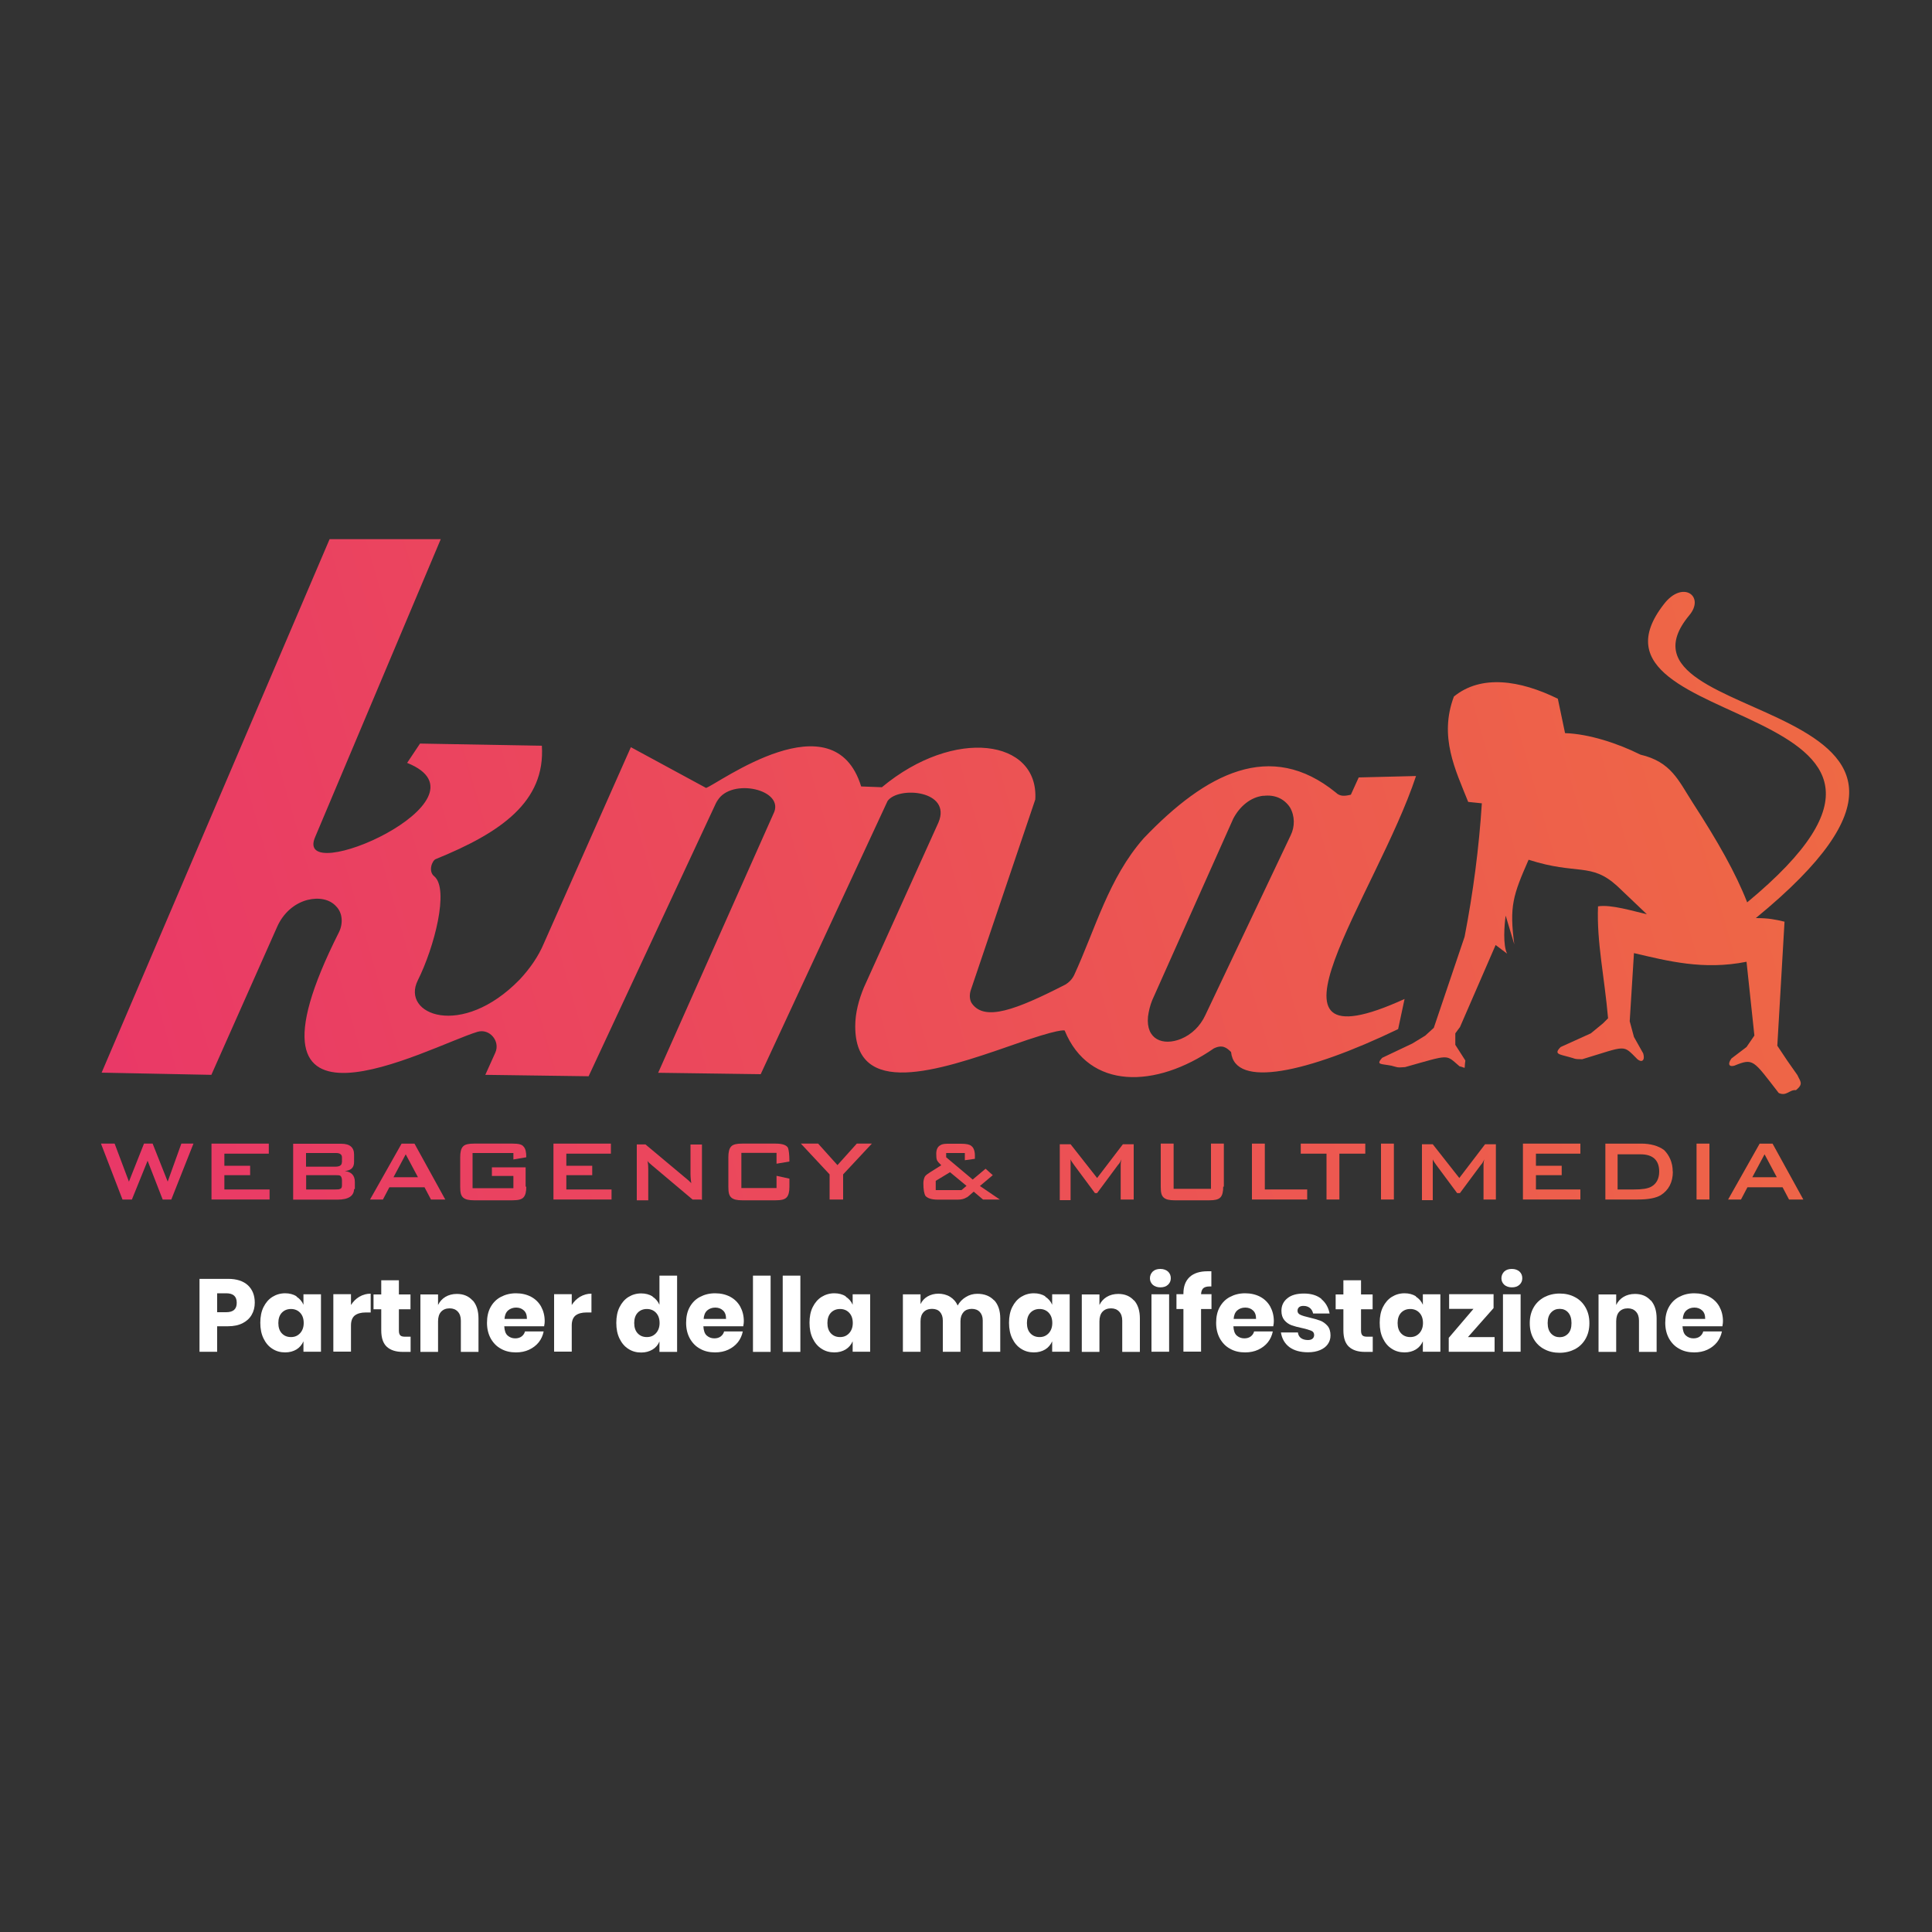 <?xml version="1.0" encoding="UTF-8"?>
<svg id="Livello_1" xmlns="http://www.w3.org/2000/svg" version="1.1" xmlns:xlink="http://www.w3.org/1999/xlink" viewBox="0 0 150 150">
  <rect x="0" y="0" width="150" height="150" fill="#333333" stroke="none"/>
  <!-- Generator: Adobe Illustrator 29.6.1, SVG Export Plug-In . SVG Version: 2.1.1 Build 9)  -->
  <defs>
    <style>
      .st0 {
        fill: url(#Sfumatura_senza_nome_2215);
      }

      .st1 {
        fill: url(#Sfumatura_senza_nome_224);
      }

      .st2 {
        fill: url(#Sfumatura_senza_nome_222);
      }

      .st3 {
        fill: url(#Sfumatura_senza_nome_2210);
      }

      .st4 {
        fill: url(#Sfumatura_senza_nome_2214);
      }

      .st5 {
        fill: url(#Sfumatura_senza_nome_226);
      }

      .st6 {
        fill: url(#Sfumatura_senza_nome_223);
      }

      .st7 {
        fill: url(#Sfumatura_senza_nome_225);
      }

      .st8 {
        fill: url(#Sfumatura_senza_nome_229);
      }

      .st9 {
        fill: #fff;
      }

      .st10 {
        fill: url(#Sfumatura_senza_nome_228);
      }

      .st11 {
        fill: url(#Sfumatura_senza_nome_2216);
      }

      .st12 {
        fill: url(#Sfumatura_senza_nome_2217);
      }

      .st13 {
        fill: url(#Sfumatura_senza_nome_221);
      }

      .st14 {
        fill: url(#Sfumatura_senza_nome_2213);
      }

      .st15 {
        fill: url(#Sfumatura_senza_nome_227);
      }

      .st16 {
        fill: url(#Sfumatura_senza_nome_2211);
      }

      .st17 {
        fill: url(#Sfumatura_senza_nome_2220);
      }

      .st17, .st18 {
        fill-rule: evenodd;
      }

      .st19 {
        fill: url(#Sfumatura_senza_nome_2219);
      }

      .st20 {
        fill: url(#Sfumatura_senza_nome_2212);
      }

      .st18 {
        fill: url(#Sfumatura_senza_nome_2221);
      }

      .st21 {
        fill: url(#Sfumatura_senza_nome_2218);
      }

      .st22 {
        fill: url(#Sfumatura_senza_nome_22);
      }
    </style>
    <linearGradient id="Sfumatura_senza_nome_22" data-name="Sfumatura senza nome 22" x1="-53.75" y1="42.65" x2="237.09" y2="125.81" gradientTransform="translate(0 152) scale(1 -1)" gradientUnits="userSpaceOnUse">
      <stop offset="0" stop-color="#e72178"/>
      <stop offset="1" stop-color="#f28c2b"/>
      <stop offset="1" stop-color="#f38f24"/>
      <stop offset="1" stop-color="#000"/>
    </linearGradient>
    <linearGradient id="Sfumatura_senza_nome_221" data-name="Sfumatura senza nome 22" x1="-53.14" y1="40.51" x2="237.7" y2="123.67" xlink:href="#Sfumatura_senza_nome_22"/>
    <linearGradient id="Sfumatura_senza_nome_222" data-name="Sfumatura senza nome 22" x1="-52.68" y1="38.92" x2="238.15" y2="122.08" xlink:href="#Sfumatura_senza_nome_22"/>
    <linearGradient id="Sfumatura_senza_nome_223" data-name="Sfumatura senza nome 22" x1="-52.06" y1="36.76" x2="238.77" y2="119.91" xlink:href="#Sfumatura_senza_nome_22"/>
    <linearGradient id="Sfumatura_senza_nome_224" data-name="Sfumatura senza nome 22" x1="-51.65" y1="35.3" x2="239.19" y2="118.45" xlink:href="#Sfumatura_senza_nome_22"/>
    <linearGradient id="Sfumatura_senza_nome_225" data-name="Sfumatura senza nome 22" x1="-51.13" y1="33.49" x2="239.7" y2="116.65" xlink:href="#Sfumatura_senza_nome_22"/>
    <linearGradient id="Sfumatura_senza_nome_226" data-name="Sfumatura senza nome 22" x1="-50.61" y1="31.68" x2="240.22" y2="114.84" xlink:href="#Sfumatura_senza_nome_22"/>
    <linearGradient id="Sfumatura_senza_nome_227" data-name="Sfumatura senza nome 22" x1="-50.09" y1="29.84" x2="240.75" y2="113" xlink:href="#Sfumatura_senza_nome_22"/>
    <linearGradient id="Sfumatura_senza_nome_228" data-name="Sfumatura senza nome 22" x1="-49.72" y1="28.58" x2="241.11" y2="111.73" xlink:href="#Sfumatura_senza_nome_22"/>
    <linearGradient id="Sfumatura_senza_nome_229" data-name="Sfumatura senza nome 22" x1="-48.84" y1="25.49" x2="241.99" y2="108.65" xlink:href="#Sfumatura_senza_nome_22"/>
    <linearGradient id="Sfumatura_senza_nome_2210" data-name="Sfumatura senza nome 22" x1="-48.11" y1="22.91" x2="242.73" y2="106.07" xlink:href="#Sfumatura_senza_nome_22"/>
    <linearGradient id="Sfumatura_senza_nome_2211" data-name="Sfumatura senza nome 22" x1="-47.57" y1="21.05" x2="243.26" y2="104.21" xlink:href="#Sfumatura_senza_nome_22"/>
    <linearGradient id="Sfumatura_senza_nome_2212" data-name="Sfumatura senza nome 22" x1="-47.04" y1="19.19" x2="243.79" y2="102.34" xlink:href="#Sfumatura_senza_nome_22"/>
    <linearGradient id="Sfumatura_senza_nome_2213" data-name="Sfumatura senza nome 22" x1="-46.8" y1="18.36" x2="244.03" y2="101.51" xlink:href="#Sfumatura_senza_nome_22"/>
    <linearGradient id="Sfumatura_senza_nome_2214" data-name="Sfumatura senza nome 22" x1="-46.41" y1="16.97" x2="244.43" y2="100.13" xlink:href="#Sfumatura_senza_nome_22"/>
    <linearGradient id="Sfumatura_senza_nome_2215" data-name="Sfumatura senza nome 22" x1="-45.98" y1="15.48" x2="244.85" y2="98.64" xlink:href="#Sfumatura_senza_nome_22"/>
    <linearGradient id="Sfumatura_senza_nome_2216" data-name="Sfumatura senza nome 22" x1="-45.44" y1="13.6" x2="245.39" y2="96.76" xlink:href="#Sfumatura_senza_nome_22"/>
    <linearGradient id="Sfumatura_senza_nome_2217" data-name="Sfumatura senza nome 22" x1="-45" y1="12.06" x2="245.83" y2="95.22" xlink:href="#Sfumatura_senza_nome_22"/>
    <linearGradient id="Sfumatura_senza_nome_2218" data-name="Sfumatura senza nome 22" x1="-44.56" y1="10.5" x2="246.28" y2="93.65" xlink:href="#Sfumatura_senza_nome_22"/>
    <linearGradient id="Sfumatura_senza_nome_2219" data-name="Sfumatura senza nome 22" x1="-44.09" y1="8.89" x2="246.74" y2="92.04" xlink:href="#Sfumatura_senza_nome_22"/>
    <linearGradient id="Sfumatura_senza_nome_2220" data-name="Sfumatura senza nome 22" x1="-57.33" y1="55.18" x2="233.5" y2="138.34" xlink:href="#Sfumatura_senza_nome_22"/>
    <linearGradient id="Sfumatura_senza_nome_2221" data-name="Sfumatura senza nome 22" x1="-51.13" y1="33.49" x2="239.7" y2="116.65" xlink:href="#Sfumatura_senza_nome_22"/>
  </defs>
  <polygon class="st22" points="15.02 88.79 13.3 93.13 12.63 93.13 11.46 90.12 10.24 93.13 9.51 93.13 7.84 88.79 8.9 88.79 10.01 91.74 11.18 88.79 11.85 88.79 13.02 91.74 14.08 88.79 15.02 88.79"/>
  <polygon class="st13" points="20.93 93.13 16.42 93.13 16.42 88.79 20.87 88.79 20.87 89.57 17.42 89.57 17.42 90.51 19.42 90.51 19.42 91.24 17.42 91.24 17.42 92.35 20.93 92.35 20.93 93.13"/>
  <g>
    <path class="st2" d="M27.49,92.3c0,.56-.45.84-1.28.84h-3.45v-4.34h3.73c.67,0,1,.28,1,.84v.56c0,.45-.22.67-.72.72.5.06.78.33.78.84v.56h-.06ZM26.55,90.24v-.39c0-.22-.17-.33-.45-.33h-2.34v1.06h2.28c.33,0,.5-.11.5-.33M26.55,91.96v-.33c0-.17-.06-.28-.11-.33-.06-.06-.22-.06-.39-.06h-2.28v1.11h2.28c.17,0,.28,0,.39-.06.11-.06.11-.17.11-.33"/>
    <path class="st6" d="M34.57,93.13h-1.11l-.5-.95h-2.73l-.5.95h-1l2.45-4.34h1l2.39,4.34ZM32.45,91.4l-.95-1.78-.95,1.78h1.89Z"/>
    <path class="st1" d="M40.86,92.13c0,.39-.06.67-.22.84s-.45.22-.84.22h-3.01c-.39,0-.67-.06-.84-.22s-.22-.39-.22-.84v-2.28c0-.39.06-.67.22-.84s.45-.22.84-.22h3.01c.45,0,.72.06.84.22.17.17.22.45.22.84l-1,.17v-.5h-3.17v2.73h3.17v-.95h-1.67v-.67h2.62v1.5h.06Z"/>
    <polygon class="st7" points="47.48 93.13 42.97 93.13 42.97 88.79 47.43 88.79 47.43 89.57 43.97 89.57 43.97 90.51 45.98 90.51 45.98 91.24 43.97 91.24 43.97 92.35 47.48 92.35 47.48 93.13"/>
    <path class="st5" d="M54.44,93.13h-.67l-3.17-2.67c-.11-.11-.28-.22-.33-.33.06.28.06.5.06.67v2.39h-.89v-4.34h.67l3.06,2.56c.22.17.39.33.5.45-.06-.39-.06-.67-.06-.72v-2.28h.89v4.29h-.06Z"/>
    <path class="st15" d="M61.29,92.13c0,.39-.06.67-.22.84s-.45.22-.84.22h-2.62c-.39,0-.67-.06-.84-.22s-.22-.39-.22-.84v-2.28c0-.39.06-.67.22-.84s.45-.22.84-.22h2.62c.5,0,.84.11.95.33.06.17.11.5.11,1.06l-1,.17v-.84h-2.73v2.73h2.73v-.95l1,.22s0,.61,0,.61Z"/>
    <polygon class="st10" points="67.69 88.79 65.46 91.18 65.46 93.13 64.41 93.13 64.41 91.18 62.18 88.79 63.52 88.79 65.02 90.46 66.52 88.79 67.69 88.79"/>
    <path class="st8" d="M77.66,93.13h-1.34l-.72-.61c-.33.28-.5.45-.56.45-.17.11-.39.17-.67.17h-1.56c-.5,0-.78-.11-.95-.28-.11-.17-.17-.5-.17-1,0-.22.06-.39.11-.5.06-.11.22-.22.39-.33l.89-.56c-.17-.17-.28-.28-.33-.39s-.06-.28-.06-.5c0-.33.11-.56.33-.67.17-.11.39-.11.72-.11h.89c.39,0,.67.06.78.17.17.11.28.39.28.72v.28l-.78.11v-.56h-1.45v.33l2.06,1.73,1-.84.56.5-1,.84,1.56,1.06ZM75.04,92.07l-1.28-1.06-1.11.67v.72h2l.39-.33Z"/>
    <path class="st3" d="M87.96,93.13h-.95v-2.67c0-.11,0-.22.06-.45-.06.11-.11.28-.28.45l-1.61,2.17h-.17l-1.61-2.17c-.11-.17-.22-.28-.28-.45v3.17h-.84v-4.34h.84l2.06,2.62,2-2.62h.84v4.29h-.06Z"/>
    <path class="st16" d="M94.97,92.13c0,.39-.06.67-.22.84-.17.17-.45.22-.84.22h-2.73c-.39,0-.67-.06-.84-.22s-.22-.39-.22-.84v-3.34h1v3.51h2.9v-3.51h1v3.34h-.06Z"/>
    <polygon class="st20" points="101.49 93.13 97.2 93.13 97.2 88.79 98.2 88.79 98.2 92.35 101.49 92.35 101.49 93.13"/>
    <polygon class="st14" points="106 89.57 103.99 89.57 103.99 93.13 102.99 93.13 102.99 89.57 100.99 89.57 100.99 88.79 106 88.79 106 89.57"/>
    <rect class="st4" x="107.22" y="88.79" width="1" height="4.34"/>
    <path class="st0" d="M116.13,93.13h-.95v-2.67c0-.11,0-.22.06-.45-.06.11-.11.28-.28.45l-1.61,2.17h-.22l-1.61-2.17c-.11-.17-.22-.28-.28-.45v3.17h-.84v-4.34h.84l2.06,2.62,2-2.62h.84v4.29h0Z"/>
    <polygon class="st11" points="122.7 93.13 118.24 93.13 118.24 88.79 122.7 88.79 122.7 89.57 119.25 89.57 119.25 90.51 121.25 90.51 121.25 91.24 119.25 91.24 119.25 92.35 122.7 92.35 122.7 93.13"/>
    <path class="st12" d="M129.88,90.96c0,.84-.33,1.45-.95,1.84-.39.22-.95.33-1.78.33h-2.51v-4.34h2.78c.72,0,1.34.17,1.78.5.39.39.67.95.67,1.67M128.82,90.96c0-.89-.5-1.34-1.45-1.34h-1.78v2.73h1.28c.61,0,1.06-.06,1.34-.22.39-.22.61-.61.61-1.17"/>
    <rect class="st21" x="131.72" y="88.79" width="1" height="4.34"/>
    <path class="st19" d="M140.01,93.13h-1.11l-.5-.95h-2.73l-.5.95h-1l2.45-4.34h1l2.39,4.34ZM137.95,91.4l-.95-1.78-.95,1.78h1.89Z"/>
    <path class="st17" d="M98.09,61.79c.89-.11,1.61.22,2.06.89.39.67.39,1.5.06,2.17l-6.63,13.97c-.39.84-1.06,1.5-1.89,1.84-1.39.56-2.73.06-2.56-1.73.06-.45.17-.89.33-1.28l6.29-14.09c.5-.95,1.34-1.67,2.34-1.78M54.83,61.17c.95-.33,9.91-7.02,12.03-.11l1.61.06c5.62-4.68,12.19-3.73,11.91.95l-5.01,14.81c-.11.33-.11.78.11,1.06,1,1.34,3.34.5,7.24-1.5.28-.17.5-.39.67-.72,1.67-3.62,2.67-7.52,5.4-10.63,4.84-5.07,9.85-7.68,14.92-3.56.33.33.72.28,1.17.17l.61-1.34,4.45-.11c-3.06,9.24-13.47,23.05-.89,17.31l-.5,2.34c-7.07,3.4-12.69,4.62-12.97,1.78-.33-.33-.67-.61-1.34-.28-4.51,3.12-9.69,3.23-11.58-1.39,0,0-.28-.22-4.18,1.17-5.73,2-12.08,4.06-12.08-1.5,0-1.06.28-2.06.67-3.01l5.79-12.81c1.06-2.51-3.12-2.84-3.95-1.67l-9.85,21.21-7.96-.11,9.02-20.27c.67-1.84-3.67-2.67-4.51-.67l.11-.28-10.02,21.49-8.02-.11.78-1.73c.39-.89-.45-1.89-1.39-1.61h0c-3.84,1.17-19.65,9.91-10.75-7.74.33-.67.28-1.5-.22-2-.5-.56-1.34-.72-2.23-.5-1.06.28-1.89,1.06-2.34,2.06l-5.12,11.52-8.52-.17,17.7-41.42h8.63l-9.74,23.1c-1.84,4.12,14.2-2.9,7.13-5.73l1-1.5,9.46.17c.28,4.34-3.17,6.74-8.24,8.8-.28.11-.61.95-.11,1.34,1.17,1,0,5.51-1.28,8.07-1.34,2.67,3.4,4.57,7.91-.06.78-.84,1.45-1.78,1.89-2.84l6.74-15.2,5.85,3.17Z"/>
    <path class="st18" d="M113.34,79.77l2.78-6.4.89.67c-.33-.67-.22-2.17-.11-2.95l.67,2.23c-.39-2.95-.11-3.79,1.11-6.57,3.79,1.22,4.84.17,6.9,2.06l2.28,2.17c-1-.22-2.78-.78-3.79-.61-.11,2.78.5,5.46.78,8.69l-.39.39-.95.78-2.34,1.06c-.56.56-.11.56.67.78.45.11.33.17,1,.17,3.51-1.06,3.12-1.17,4.29,0,.33.28.61.11.45-.45l-.72-1.28-.33-1.22.33-5.29c2.62.61,5.4,1.34,8.74.67l.61,5.73-.61.89-1.17.89c-.33.45-.17.67.22.56,1.5-.61,1.45-.45,3.45,2.12.61.28.84-.28,1.34-.22.61-.5.33-.67.11-1.17l-.78-1.11-.78-1.17.56-9.63c-.72-.17-1.22-.28-2.23-.28,21.55-17.65-12.53-14.59-5.18-23.49,1.28-1.5-.5-2.78-1.95-.89-7.96,10.19,25.89,7.07,6.46,23.16-.89-2.28-2.28-4.73-4.23-7.74-1.11-1.73-1.67-3.17-4.06-3.73-1.78-.89-4.01-1.61-5.85-1.67l-.56-2.67c-2.95-1.45-5.96-1.89-8.07-.17-1.17,3.12.11,5.68,1.11,8.18l1.06.11c-.22,3.45-.67,6.9-1.34,10.36l-2.39,7.07-.67.61-1,.61-2.34,1.11c-.5.56-.11.45.72.61.45.11.39.17,1.06.11,3.56-1,3.12-1,4.23-.06.56.11.33.33.45-.45l-.78-1.22v-.89l.33-.45Z"/>
  </g>
  <g>
    <path class="st9" d="M16.86,102.97v1.98h-1.37v-5.66h2.22c.67,0,1.18.17,1.54.5.35.33.53.78.53,1.35,0,.35-.08.67-.24.94-.16.28-.39.49-.7.65-.31.16-.69.24-1.13.24h-.85ZM18.38,101.15c0-.5-.27-.74-.82-.74h-.7v1.47h.7c.55,0,.82-.24.82-.73Z"/>
    <path class="st9" d="M23.02,100.67c.25.16.43.37.54.63v-.81h1.36v4.46h-1.36v-.81c-.12.27-.3.48-.54.63-.25.15-.54.23-.88.23-.37,0-.7-.09-.99-.28-.29-.18-.52-.45-.69-.8s-.25-.75-.25-1.22.08-.88.25-1.22.4-.61.69-.79c.29-.18.62-.28.99-.28.34,0,.63.08.88.23ZM21.88,101.92c-.18.19-.27.46-.27.8s.09.61.27.8c.18.19.41.29.71.29s.52-.1.71-.3c.18-.2.28-.46.28-.79s-.09-.6-.28-.8c-.18-.19-.42-.29-.71-.29s-.53.1-.71.29Z"/>
    <path class="st9" d="M27.9,100.68c.27-.16.56-.24.88-.24v1.46h-.39c-.36,0-.64.08-.84.23-.2.16-.3.42-.3.78v2.03h-1.37v-4.46h1.37v.84c.17-.27.39-.49.66-.65Z"/>
    <path class="st9" d="M31.88,103.78v1.18h-.62c-.52,0-.93-.13-1.22-.39-.29-.26-.44-.69-.44-1.28v-1.64h-.6v-1.15h.6v-1.1h1.37v1.1h.9v1.15h-.9v1.66c0,.18.04.3.11.37.07.07.19.1.36.1h.43Z"/>
    <path class="st9" d="M36.7,100.96c.3.34.45.81.45,1.41v2.59h-1.37v-2.43c0-.3-.08-.53-.24-.7s-.37-.25-.63-.25c-.28,0-.5.09-.66.26s-.24.43-.24.75v2.37h-1.37v-4.46h1.37v.82c.13-.27.32-.48.57-.63.25-.15.55-.23.89-.23.51,0,.92.17,1.22.51Z"/>
    <path class="st9" d="M42.25,102.97h-3.1c.02.34.1.58.26.72s.35.22.59.22c.2,0,.37-.05.5-.15.13-.1.22-.23.26-.39h1.45c-.06.31-.19.6-.38.84s-.45.44-.75.58c-.3.14-.64.21-1.02.21-.44,0-.83-.09-1.16-.28-.34-.18-.6-.45-.8-.8-.19-.35-.29-.75-.29-1.22s.09-.88.28-1.22.45-.61.8-.79c.34-.18.73-.28,1.17-.28s.83.09,1.17.27c.34.18.6.44.78.76.18.33.28.71.28,1.13,0,.11-.01.23-.04.37ZM40.67,101.74c-.16-.15-.36-.22-.6-.22s-.46.08-.62.22c-.17.15-.26.37-.28.66h1.74c0-.29-.07-.51-.24-.66Z"/>
    <path class="st9" d="M45.04,100.68c.27-.16.56-.24.88-.24v1.46h-.39c-.36,0-.64.08-.84.23-.2.16-.3.42-.3.78v2.03h-1.37v-4.46h1.37v.84c.17-.27.39-.49.66-.65Z"/>
    <path class="st9" d="M50.66,100.67c.25.16.42.37.54.63v-2.26h1.37v5.92h-1.37v-.81c-.11.27-.29.48-.54.63-.25.15-.54.23-.88.23-.37,0-.7-.09-.99-.28-.29-.18-.52-.45-.69-.8s-.25-.75-.25-1.22.08-.88.25-1.22.4-.61.69-.79c.29-.18.62-.28.99-.28.34,0,.63.08.88.23ZM49.51,101.92c-.18.19-.27.46-.27.8s.09.61.27.8c.18.19.41.29.71.29s.52-.1.71-.3c.18-.2.28-.46.28-.79s-.09-.6-.28-.8c-.18-.19-.42-.29-.71-.29s-.53.1-.71.29Z"/>
    <path class="st9" d="M57.71,102.97h-3.1c.02.34.1.58.26.72s.35.22.59.22c.2,0,.37-.05.5-.15.13-.1.22-.23.26-.39h1.45c-.06.31-.19.6-.38.84s-.45.44-.75.58c-.3.14-.64.21-1.02.21-.44,0-.83-.09-1.16-.28-.34-.18-.6-.45-.8-.8-.19-.35-.29-.75-.29-1.22s.09-.88.28-1.22.45-.61.8-.79c.34-.18.73-.28,1.17-.28s.83.09,1.17.27c.34.18.6.44.78.76.18.33.28.71.28,1.13,0,.11-.01.23-.04.37ZM56.13,101.74c-.16-.15-.36-.22-.6-.22s-.46.08-.62.22c-.17.15-.26.37-.28.66h1.74c0-.29-.07-.51-.24-.66Z"/>
    <path class="st9" d="M59.83,99.04v5.92h-1.37v-5.92h1.37Z"/>
    <path class="st9" d="M62.14,99.04v5.92h-1.37v-5.92h1.37Z"/>
    <path class="st9" d="M65.66,100.67c.25.16.43.37.54.63v-.81h1.36v4.46h-1.36v-.81c-.12.27-.3.48-.54.63-.25.15-.54.23-.88.23-.37,0-.7-.09-.99-.28-.29-.18-.52-.45-.69-.8s-.25-.75-.25-1.22.08-.88.25-1.22.4-.61.69-.79c.29-.18.62-.28.99-.28.34,0,.63.08.88.23ZM64.51,101.92c-.18.19-.27.46-.27.8s.09.61.27.8c.18.19.41.29.71.29s.52-.1.71-.3c.18-.2.28-.46.28-.79s-.09-.6-.28-.8c-.18-.19-.42-.29-.71-.29s-.53.1-.71.29Z"/>
    <path class="st9" d="M77.19,100.95c.31.34.47.81.47,1.41v2.59h-1.36v-2.43c0-.28-.08-.5-.23-.66-.15-.16-.36-.24-.62-.24s-.49.08-.64.25-.24.4-.24.71v2.37h-1.37v-2.43c0-.28-.08-.5-.22-.66s-.35-.24-.62-.24-.49.08-.65.25-.24.4-.24.71v2.37h-1.37v-4.46h1.37v.76c.12-.25.3-.45.54-.59.24-.14.53-.22.85-.22s.64.08.9.24c.26.16.46.38.59.68.16-.28.37-.5.64-.66.27-.17.57-.25.89-.25.55,0,.98.17,1.3.51Z"/>
    <path class="st9" d="M81.15,100.67c.25.16.43.37.54.63v-.81h1.36v4.46h-1.36v-.81c-.12.27-.3.48-.54.63-.25.15-.54.23-.88.23-.37,0-.7-.09-.99-.28-.29-.18-.52-.45-.69-.8s-.25-.75-.25-1.22.08-.88.25-1.22.4-.61.69-.79c.29-.18.62-.28.99-.28.34,0,.63.08.88.23ZM80,101.92c-.18.19-.27.46-.27.8s.09.61.27.8c.18.19.41.29.71.29s.52-.1.71-.3c.18-.2.28-.46.28-.79s-.09-.6-.28-.8c-.18-.19-.42-.29-.71-.29s-.53.1-.71.29Z"/>
    <path class="st9" d="M88.05,100.96c.3.34.45.81.45,1.41v2.59h-1.37v-2.43c0-.3-.08-.53-.24-.7s-.37-.25-.63-.25c-.28,0-.5.09-.66.26s-.24.43-.24.75v2.37h-1.37v-4.46h1.37v.82c.13-.27.32-.48.57-.63.25-.15.55-.23.89-.23.51,0,.92.17,1.22.51Z"/>
    <path class="st9" d="M89.5,98.72c.15-.14.35-.2.59-.2s.44.07.59.2c.15.14.22.31.22.52s-.07.37-.22.51-.35.2-.59.2-.44-.07-.59-.2c-.15-.14-.22-.31-.22-.51s.08-.38.22-.52ZM90.77,100.49v4.46h-1.37v-4.46h1.37Z"/>
    <path class="st9" d="M93.91,99.88c-.22,0-.39.05-.49.14-.1.1-.16.25-.17.46h.81v1.15h-.81v3.31h-1.37v-3.31h-.54v-1.15h.54v-.05c0-.55.16-.98.48-1.28.32-.3.79-.45,1.4-.45.13,0,.22,0,.29,0v1.18h-.15Z"/>
    <path class="st9" d="M98.86,102.97h-3.1c.02.34.1.58.26.72s.35.22.59.22c.2,0,.37-.05.5-.15.13-.1.22-.23.26-.39h1.45c-.06.31-.19.6-.38.84s-.45.44-.75.58c-.3.14-.64.21-1.02.21-.44,0-.83-.09-1.16-.28-.34-.18-.6-.45-.8-.8-.19-.35-.29-.75-.29-1.22s.09-.88.28-1.22c.19-.34.45-.61.8-.79.34-.18.73-.28,1.17-.28s.83.09,1.17.27.6.44.78.76c.18.33.28.71.28,1.13,0,.11-.01.23-.04.37ZM97.28,101.74c-.16-.15-.36-.22-.6-.22-.25,0-.46.08-.62.22-.17.15-.26.37-.28.66h1.74c0-.29-.07-.51-.24-.66Z"/>
    <path class="st9" d="M102.59,100.86c.34.28.55.66.64,1.12h-1.28c-.04-.18-.12-.32-.25-.43-.13-.1-.29-.16-.49-.16-.16,0-.27.03-.35.1s-.12.16-.12.28c0,.14.07.24.22.31.15.07.38.14.69.21.34.08.62.16.84.24.22.08.41.22.57.4s.24.44.24.75c0,.26-.07.48-.21.68s-.34.35-.6.46c-.26.11-.57.17-.93.17-.6,0-1.08-.13-1.45-.4-.36-.27-.58-.65-.66-1.14h1.32c.02.19.1.34.24.44.14.1.32.15.55.15.15,0,.27-.04.35-.11.08-.07.12-.17.12-.28,0-.15-.07-.27-.22-.33s-.39-.14-.72-.21c-.33-.07-.6-.14-.82-.22-.21-.08-.4-.21-.55-.39s-.23-.42-.23-.73c0-.4.15-.72.46-.97.3-.25.73-.37,1.29-.37s1.02.14,1.36.42Z"/>
    <path class="st9" d="M106.58,103.78v1.18h-.62c-.52,0-.93-.13-1.22-.39s-.44-.69-.44-1.28v-1.64h-.6v-1.15h.6v-1.1h1.37v1.1h.9v1.15h-.9v1.66c0,.18.04.3.11.37s.19.1.36.1h.43Z"/>
    <path class="st9" d="M109.93,100.67c.25.16.43.37.54.63v-.81h1.36v4.46h-1.36v-.81c-.12.27-.3.48-.54.63-.25.15-.54.23-.88.23-.37,0-.7-.09-.99-.28-.29-.18-.52-.45-.69-.8s-.25-.75-.25-1.22.08-.88.25-1.22.4-.61.69-.79c.29-.18.62-.28.99-.28.34,0,.63.08.88.23ZM108.78,101.92c-.18.19-.27.46-.27.8s.09.61.27.8c.18.19.41.29.71.29s.52-.1.71-.3c.18-.2.28-.46.28-.79s-.09-.6-.28-.8c-.18-.19-.42-.29-.71-.29s-.53.1-.71.29Z"/>
    <path class="st9" d="M113.98,103.81h2.06v1.14h-3.56v-1.08l1.92-2.25h-1.89v-1.14h3.45v1.08l-1.98,2.24Z"/>
    <path class="st9" d="M116.79,98.72c.15-.14.35-.2.59-.2s.44.07.59.2c.15.14.22.31.22.52s-.07.37-.22.51-.35.2-.59.2-.44-.07-.59-.2c-.15-.14-.22-.31-.22-.51s.08-.38.22-.52ZM118.06,100.49v4.46h-1.37v-4.46h1.37Z"/>
    <path class="st9" d="M122.28,100.71c.35.18.62.45.82.8s.3.75.3,1.22-.1.87-.3,1.22-.47.61-.82.8c-.35.18-.75.28-1.19.28s-.84-.09-1.19-.28c-.35-.18-.63-.45-.83-.8s-.3-.75-.3-1.22.1-.87.3-1.22.48-.61.83-.8c.35-.18.75-.28,1.19-.28s.84.09,1.19.28ZM120.43,101.9c-.18.19-.27.46-.27.82s.09.63.27.82.4.28.66.28.48-.09.66-.28.26-.46.26-.82-.09-.63-.26-.82-.39-.28-.66-.28-.48.09-.66.28Z"/>
    <path class="st9" d="M128.17,100.96c.3.34.45.81.45,1.41v2.59h-1.37v-2.43c0-.3-.08-.53-.24-.7s-.37-.25-.63-.25c-.28,0-.5.09-.66.26s-.24.43-.24.75v2.37h-1.37v-4.46h1.37v.82c.13-.27.32-.48.57-.63.25-.15.55-.23.89-.23.51,0,.92.17,1.22.51Z"/>
    <path class="st9" d="M133.73,102.97h-3.1c.02.34.1.58.26.72s.35.22.59.22c.2,0,.37-.05.5-.15.13-.1.22-.23.26-.39h1.45c-.06.31-.19.6-.38.84s-.45.44-.75.58c-.3.14-.64.21-1.02.21-.44,0-.83-.09-1.16-.28-.34-.18-.6-.45-.8-.8-.19-.35-.29-.75-.29-1.22s.09-.88.28-1.22c.19-.34.45-.61.8-.79.34-.18.73-.28,1.17-.28s.83.09,1.17.27.6.44.78.76c.18.33.28.71.28,1.13,0,.11-.01.23-.04.37ZM132.15,101.74c-.16-.15-.36-.22-.6-.22-.25,0-.46.08-.62.22-.17.15-.26.37-.28.66h1.74c0-.29-.07-.51-.24-.66Z"/>
  </g>
</svg>